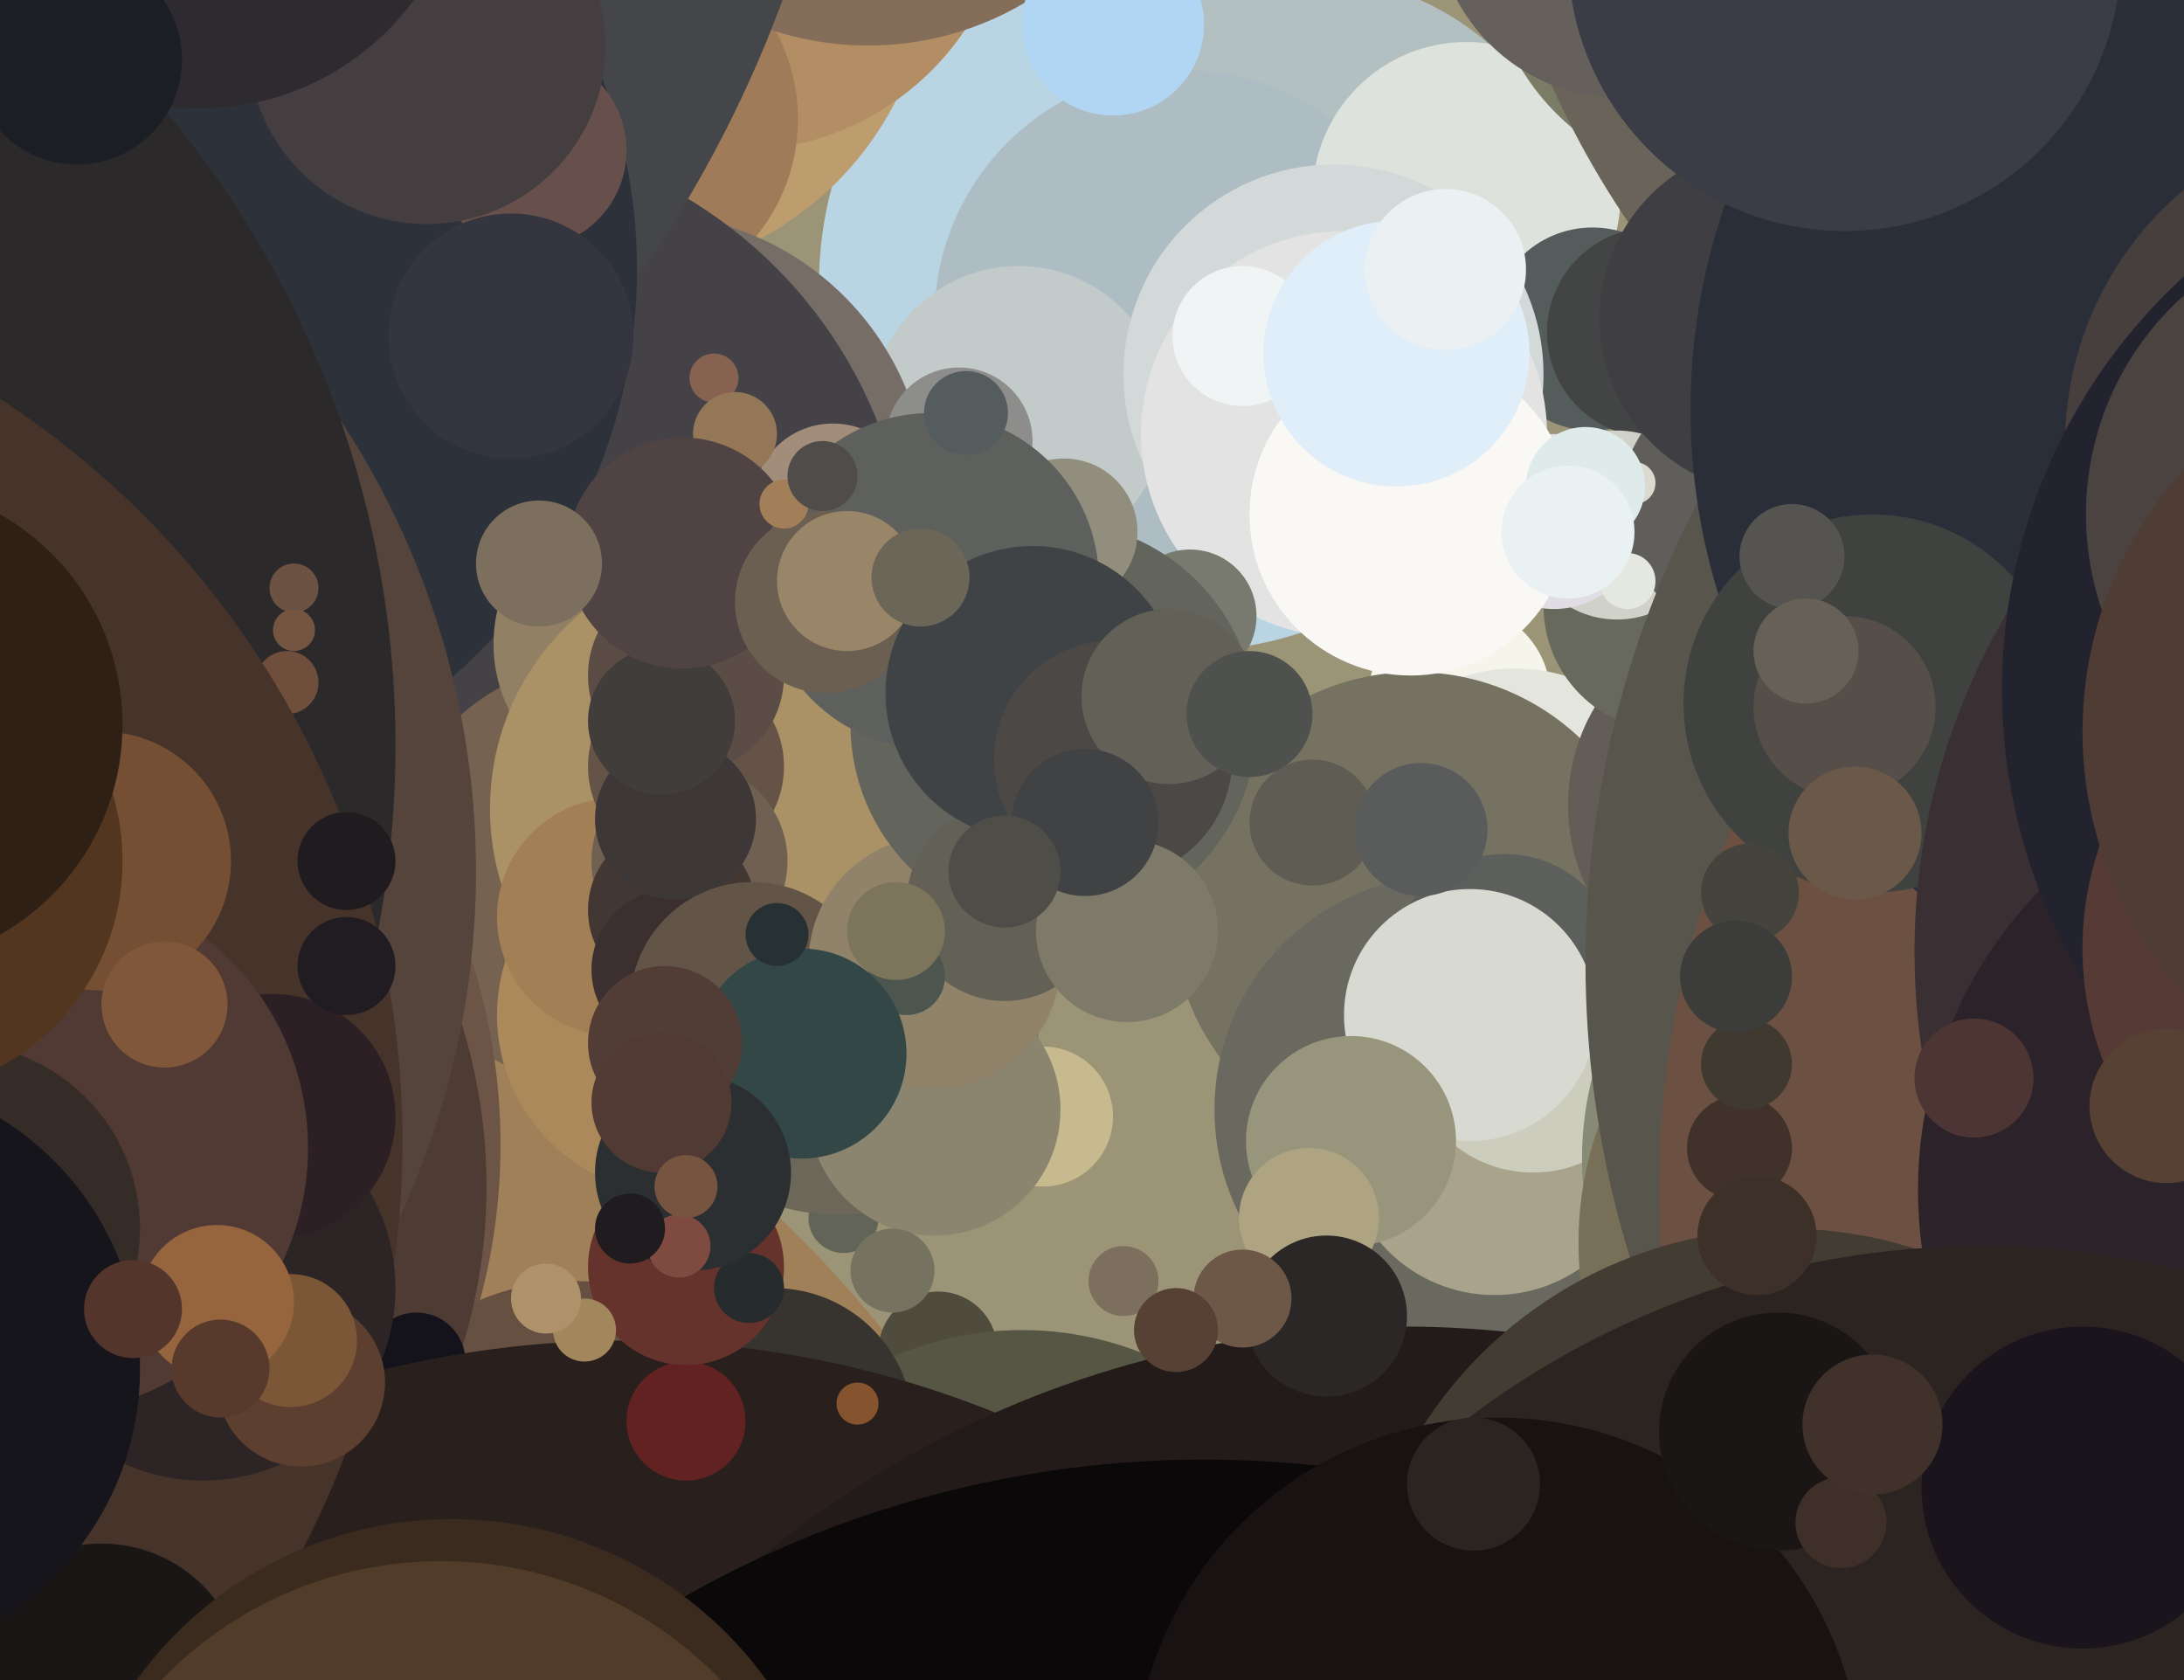 <svg xmlns="http://www.w3.org/2000/svg" width="624px" height="480px">
  <rect width="624" height="480" fill="rgb(156,148,119)"/>
  <circle cx="339" cy="81" r="105" fill="rgb(185,212,227)"/>
  <circle cx="-7" cy="589" r="333" fill="rgb(160,128,88)"/>
  <circle cx="241" cy="348" r="10" fill="rgb(98,100,87)"/>
  <circle cx="373" cy="73" r="80" fill="rgb(179,192,194)"/>
  <circle cx="338" cy="91" r="71" fill="rgb(173,189,195)"/>
  <circle cx="239" cy="289" r="58" fill="rgb(108,103,89)"/>
  <circle cx="174" cy="-13" r="92" fill="rgb(189,156,110)"/>
  <circle cx="417" cy="199" r="26" fill="rgb(245,245,235)"/>
  <circle cx="291" cy="118" r="42" fill="rgb(195,202,202)"/>
  <circle cx="211" cy="-35" r="78" fill="rgb(179,142,100)"/>
  <circle cx="175" cy="34" r="53" fill="rgb(160,123,89)"/>
  <circle cx="433" cy="240" r="49" fill="rgb(228,230,222)"/>
  <circle cx="184" cy="142" r="81" fill="rgb(117,109,102)"/>
  <circle cx="129" cy="169" r="131" fill="rgb(69,66,71)"/>
  <circle cx="238" cy="144" r="23" fill="rgb(161,141,121)"/>
  <circle cx="172" cy="250" r="61" fill="rgb(118,98,80)"/>
  <circle cx="268" cy="386" r="17" fill="rgb(79,76,61)"/>
  <circle cx="-29" cy="327" r="172" fill="rgb(108,84,71)"/>
  <circle cx="404" cy="261" r="69" fill="rgb(117,114,98)"/>
  <circle cx="298" cy="319" r="20" fill="rgb(199,186,143)"/>
  <circle cx="503" cy="230" r="55" fill="rgb(98,93,86)"/>
  <circle cx="248" cy="-75" r="88" fill="rgb(132,110,89)"/>
  <circle cx="164" cy="435" r="69" fill="rgb(102,80,66)"/>
  <circle cx="-17" cy="339" r="156" fill="rgb(78,59,52)"/>
  <circle cx="292" cy="473" r="93" fill="rgb(85,87,68)"/>
  <circle cx="-102" cy="-120" r="347" fill="rgb(68,70,74)"/>
  <circle cx="27" cy="77" r="155" fill="rgb(45,50,58)"/>
  <circle cx="419" cy="56" r="44" fill="rgb(221,226,221)"/>
  <circle cx="-98" cy="249" r="234" fill="rgb(84,68,60)"/>
  <circle cx="-170" cy="213" r="283" fill="rgb(44,41,43)"/>
  <circle cx="221" cy="408" r="40" fill="rgb(55,51,46)"/>
  <circle cx="204" cy="108" r="7" fill="rgb(135,98,81)"/>
  <circle cx="82" cy="195" r="9" fill="rgb(111,78,59)"/>
  <circle cx="414" cy="317" r="67" fill="rgb(105,105,96)"/>
  <circle cx="193" cy="290" r="51" fill="rgb(172,137,90)"/>
  <circle cx="427" cy="327" r="43" fill="rgb(168,163,138)"/>
  <circle cx="183" cy="184" r="42" fill="rgb(145,128,100)"/>
  <circle cx="213" cy="231" r="73" fill="rgb(170,146,102)"/>
  <circle cx="274" cy="126" r="21" fill="rgb(141,142,139)"/>
  <circle cx="151" cy="43" r="28" fill="rgb(103,80,75)"/>
  <circle cx="119" cy="389" r="14" fill="rgb(20,19,27)"/>
  <circle cx="210" cy="124" r="12" fill="rgb(147,119,87)"/>
  <circle cx="176" cy="262" r="34" fill="rgb(162,127,85)"/>
  <circle cx="122" cy="13" r="51" fill="rgb(68,62,64)"/>
  <circle cx="196" cy="219" r="28" fill="rgb(102,83,72)"/>
  <circle cx="196" cy="193" r="28" fill="rgb(92,76,70)"/>
  <circle cx="178" cy="668" r="285" fill="rgb(41,32,29)"/>
  <circle cx="196" cy="406" r="17" fill="rgb(97,34,33)"/>
  <circle cx="438" cy="299" r="36" fill="rgb(205,205,190)"/>
  <circle cx="455" cy="94" r="29" fill="rgb(85,92,92)"/>
  <circle cx="-138" cy="326" r="253" fill="rgb(70,51,41)"/>
  <circle cx="58" cy="368" r="55" fill="rgb(44,36,37)"/>
  <circle cx="477" cy="173" r="36" fill="rgb(103,105,92)"/>
  <circle cx="267" cy="317" r="36" fill="rgb(139,133,111)"/>
  <circle cx="472" cy="95" r="30" fill="rgb(67,69,69)"/>
  <circle cx="321" cy="366" r="10" fill="rgb(124,111,93)"/>
  <circle cx="492" cy="-15" r="67" fill="rgb(122,124,102)"/>
  <circle cx="197" cy="246" r="28" fill="rgb(111,96,81)"/>
  <circle cx="430" cy="277" r="33" fill="rgb(92,95,91)"/>
  <circle cx="462" cy="150" r="27" fill="rgb(208,210,202)"/>
  <circle cx="444" cy="149" r="25" fill="rgb(226,221,228)"/>
  <circle cx="86" cy="395" r="24" fill="rgb(93,63,47)"/>
  <circle cx="255" cy="363" r="12" fill="rgb(117,115,96)"/>
  <circle cx="546" cy="331" r="94" fill="rgb(135,138,116)"/>
  <circle cx="420" cy="290" r="36" fill="rgb(216,217,208)"/>
  <circle cx="192" cy="260" r="24" fill="rgb(66,55,50)"/>
  <circle cx="550" cy="355" r="99" fill="rgb(119,111,88)"/>
  <circle cx="386" cy="326" r="30" fill="rgb(151,150,125)"/>
  <circle cx="78" cy="319" r="35" fill="rgb(44,32,37)"/>
  <circle cx="29" cy="482" r="41" fill="rgb(27,22,22)"/>
  <circle cx="196" cy="362" r="28" fill="rgb(102,50,44)"/>
  <circle cx="401" cy="668" r="289" fill="rgb(35,27,26)"/>
  <circle cx="344" cy="718" r="301" fill="rgb(11,8,10)"/>
  <circle cx="676" cy="-80" r="255" fill="rgb(106,99,90)"/>
  <circle cx="167" cy="380" r="9" fill="rgb(162,135,93)"/>
  <circle cx="500" cy="144" r="37" fill="rgb(96,94,90)"/>
  <circle cx="507" cy="91" r="50" fill="rgb(62,62,67)"/>
  <circle cx="739" cy="275" r="286" fill="rgb(88,85,77)"/>
  <circle cx="192" cy="277" r="23" fill="rgb(59,48,47)"/>
  <circle cx="12" cy="328" r="76" fill="rgb(81,58,51)"/>
  <circle cx="193" cy="234" r="23" fill="rgb(62,55,55)"/>
  <circle cx="214" cy="368" r="10" fill="rgb(38,43,45)"/>
  <circle cx="744" cy="340" r="270" fill="rgb(108,80,65)"/>
  <circle cx="381" cy="107" r="60" fill="rgb(210,217,216)"/>
  <circle cx="662" cy="117" r="179" fill="rgb(42,46,56)"/>
  <circle cx="215" cy="287" r="35" fill="rgb(99,84,72)"/>
  <circle cx="267" cy="275" r="36" fill="rgb(144,131,105)"/>
  <circle cx="29" cy="246" r="37" fill="rgb(117,79,52)"/>
  <circle cx="384" cy="124" r="58" fill="rgb(226,227,226)"/>
  <circle cx="465" cy="166" r="8" fill="rgb(228,232,225)"/>
  <circle cx="535" cy="201" r="54" fill="rgb(64,66,64)"/>
  <circle cx="685" cy="127" r="95" fill="rgb(71,62,62)"/>
  <circle cx="527" cy="202" r="26" fill="rgb(86,78,72)"/>
  <circle cx="403" cy="147" r="46" fill="rgb(249,248,245)"/>
  <circle cx="467" cy="138" r="6" fill="rgb(218,218,209)"/>
  <circle cx="57" cy="-45" r="76" fill="rgb(46,43,48)"/>
  <circle cx="738" cy="272" r="191" fill="rgb(58,47,51)"/>
  <circle cx="355" cy="96" r="20" fill="rgb(240,244,244)"/>
  <circle cx="374" cy="348" r="20" fill="rgb(175,164,130)"/>
  <circle cx="245" cy="401" r="6" fill="rgb(134,83,47)"/>
  <circle cx="189" cy="206" r="21" fill="rgb(64,61,59)"/>
  <circle cx="671" cy="340" r="123" fill="rgb(43,35,41)"/>
  <circle cx="340" cy="176" r="19" fill="rgb(120,122,112)"/>
  <circle cx="-13" cy="351" r="53" fill="rgb(54,44,39)"/>
  <circle cx="301" cy="207" r="58" fill="rgb(99,100,92)"/>
  <circle cx="195" cy="158" r="33" fill="rgb(79,68,67)"/>
  <circle cx="510" cy="474" r="123" fill="rgb(67,60,50)"/>
  <circle cx="463" cy="-25" r="53" fill="rgb(101,96,91)"/>
  <circle cx="375" cy="235" r="18" fill="rgb(94,92,83)"/>
  <circle cx="287" cy="258" r="28" fill="rgb(99,96,86)"/>
  <circle cx="453" cy="139" r="17" fill="rgb(223,234,234)"/>
  <circle cx="379" cy="376" r="23" fill="rgb(44,39,39)"/>
  <circle cx="448" cy="152" r="19" fill="rgb(234,241,242)"/>
  <circle cx="129" cy="545" r="111" fill="rgb(58,43,30)"/>
  <circle cx="84" cy="168" r="7" fill="rgb(108,82,67)"/>
  <circle cx="497" cy="328" r="15" fill="rgb(64,49,42)"/>
  <circle cx="355" cy="371" r="14" fill="rgb(109,88,72)"/>
  <circle cx="83" cy="383" r="19" fill="rgb(123,87,55)"/>
  <circle cx="406" cy="237" r="19" fill="rgb(89,92,90)"/>
  <circle cx="62" cy="372" r="22" fill="rgb(151,101,61)"/>
  <circle cx="304" cy="152" r="21" fill="rgb(146,142,125)"/>
  <circle cx="259" cy="279" r="11" fill="rgb(76,86,79)"/>
  <circle cx="266" cy="166" r="48" fill="rgb(93,96,92)"/>
  <circle cx="732" cy="197" r="160" fill="rgb(34,35,46)"/>
  <circle cx="229" cy="301" r="30" fill="rgb(52,71,71)"/>
  <circle cx="236" cy="172" r="26" fill="rgb(107,95,81)"/>
  <circle cx="198" cy="335" r="28" fill="rgb(44,47,50)"/>
  <circle cx="566" cy="599" r="243" fill="rgb(44,36,33)"/>
  <circle cx="502" cy="353" r="17" fill="rgb(60,48,41)"/>
  <circle cx="224" cy="144" r="7" fill="rgb(163,127,89)"/>
  <circle cx="428" cy="509" r="104" fill="rgb(24,19,18)"/>
  <circle cx="-44" cy="391" r="84" fill="rgb(23,21,28)"/>
  <circle cx="508" cy="409" r="34" fill="rgb(27,22,22)"/>
  <circle cx="84" cy="180" r="6" fill="rgb(115,85,65)"/>
  <circle cx="194" cy="356" r="9" fill="rgb(127,74,63)"/>
  <circle cx="190" cy="298" r="22" fill="rgb(82,61,54)"/>
  <circle cx="38" cy="374" r="14" fill="rgb(83,53,43)"/>
  <circle cx="680" cy="147" r="84" fill="rgb(74,67,64)"/>
  <circle cx="235" cy="136" r="10" fill="rgb(79,76,74)"/>
  <circle cx="189" cy="315" r="20" fill="rgb(81,58,51)"/>
  <circle cx="399" cy="101" r="38" fill="rgb(223,238,249)"/>
  <circle cx="242" cy="166" r="20" fill="rgb(153,133,104)"/>
  <circle cx="63" cy="391" r="14" fill="rgb(87,58,44)"/>
  <circle cx="499" cy="304" r="13" fill="rgb(64,57,48)"/>
  <circle cx="22" cy="17" r="30" fill="rgb(27,30,36)"/>
  <circle cx="276" cy="118" r="12" fill="rgb(85,92,94)"/>
  <circle cx="156" cy="371" r="10" fill="rgb(175,146,105)"/>
  <circle cx="295" cy="198" r="42" fill="rgb(63,67,70)"/>
  <circle cx="336" cy="380" r="12" fill="rgb(87,65,52)"/>
  <circle cx="413" cy="77" r="23" fill="rgb(235,241,242)"/>
  <circle cx="527" cy="-13" r="79" fill="rgb(58,61,69)"/>
  <circle cx="126" cy="557" r="111" fill="rgb(80,60,40)"/>
  <circle cx="-32" cy="246" r="67" fill="rgb(83,54,31)"/>
  <circle cx="421" cy="424" r="19" fill="rgb(43,36,33)"/>
  <circle cx="500" cy="255" r="14" fill="rgb(69,68,60)"/>
  <circle cx="180" cy="351" r="10" fill="rgb(32,27,31)"/>
  <circle cx="564" cy="308" r="17" fill="rgb(77,53,52)"/>
  <circle cx="685" cy="271" r="90" fill="rgb(86,58,53)"/>
  <circle cx="318" cy="7" r="26" fill="rgb(177,214,243)"/>
  <circle cx="318" cy="217" r="34" fill="rgb(75,72,70)"/>
  <circle cx="619" cy="316" r="22" fill="rgb(87,65,52)"/>
  <circle cx="530" cy="238" r="19" fill="rgb(106,88,73)"/>
  <circle cx="322" cy="266" r="26" fill="rgb(125,122,105)"/>
  <circle cx="99" cy="246" r="14" fill="rgb(32,27,31)"/>
  <circle cx="263" cy="165" r="14" fill="rgb(108,102,89)"/>
  <circle cx="99" cy="276" r="14" fill="rgb(33,27,34)"/>
  <circle cx="256" cy="266" r="14" fill="rgb(124,116,91)"/>
  <circle cx="196" cy="339" r="9" fill="rgb(118,84,64)"/>
  <circle cx="334" cy="199" r="25" fill="rgb(98,96,87)"/>
  <circle cx="512" cy="159" r="15" fill="rgb(86,84,81)"/>
  <circle cx="357" cy="204" r="18" fill="rgb(79,81,78)"/>
  <circle cx="310" cy="235" r="21" fill="rgb(65,66,68)"/>
  <circle cx="516" cy="186" r="15" fill="rgb(103,96,86)"/>
  <circle cx="287" cy="249" r="16" fill="rgb(79,77,72)"/>
  <circle cx="47" cy="287" r="18" fill="rgb(128,87,58)"/>
  <circle cx="146" cy="96" r="35" fill="rgb(53,53,63)"/>
  <circle cx="595" cy="425" r="46" fill="rgb(26,20,28)"/>
  <circle cx="706" cy="209" r="111" fill="rgb(78,60,53)"/>
  <circle cx="222" cy="267" r="9" fill="rgb(39,49,52)"/>
  <circle cx="526" cy="435" r="13" fill="rgb(63,47,41)"/>
  <circle cx="535" cy="407" r="20" fill="rgb(64,49,42)"/>
  <circle cx="496" cy="279" r="16" fill="rgb(60,60,58)"/>
  <circle cx="-34" cy="207" r="69" fill="rgb(47,32,22)"/>
  <circle cx="154" cy="161" r="18" fill="rgb(124,111,93)"/>
</svg>